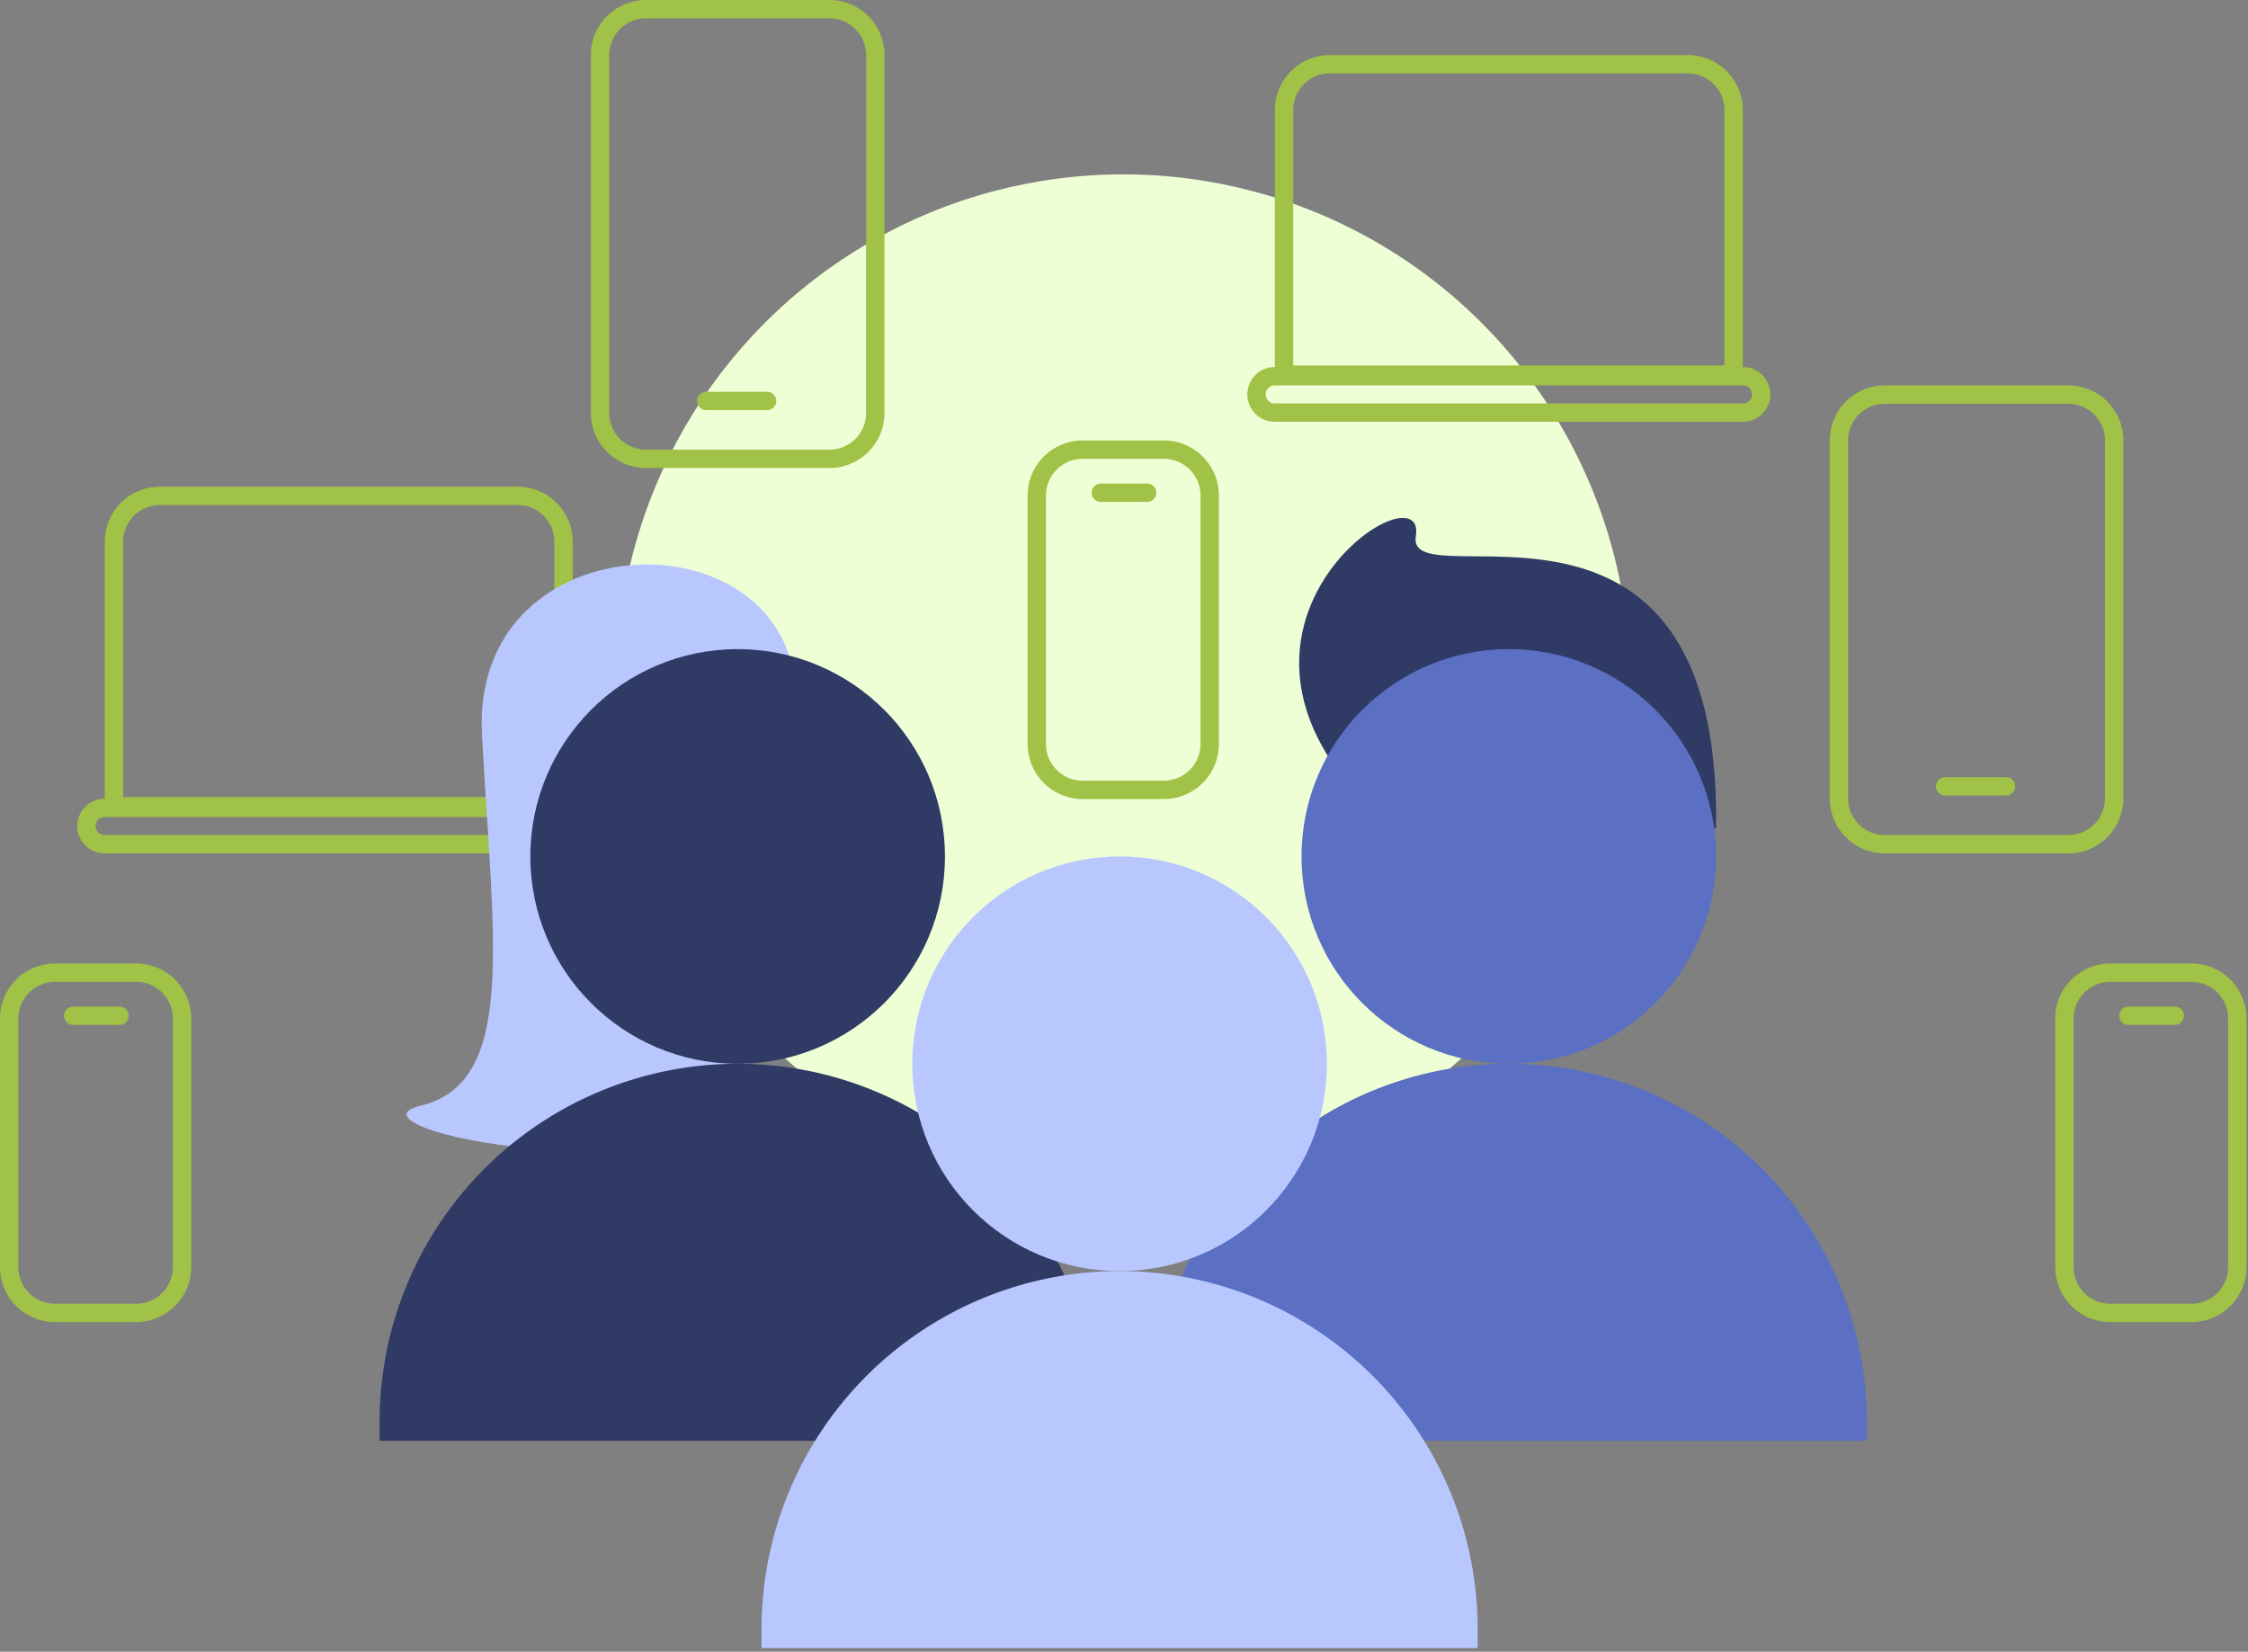 <?xml version="1.0" encoding="UTF-8"?>
<svg xmlns="http://www.w3.org/2000/svg" width="245.006" height="180" viewBox="0 0 245.006 180">
  <rect x="0" y="0" width="245.006" height="180" fill="#808080" stroke="none"/>
  <g id="BigGig-v2" transform="translate(13463.006 9862)">
    <g id="Group_636" data-name="Group 636" transform="translate(-174 384)">
      <g id="Group_628" data-name="Group 628" transform="translate(-168.085 -68.635)">
        <path id="Rectangle_1195" data-name="Rectangle 1195" d="M2,2V49H29.826a4,4,0,0,0,4-4V6a4,4,0,0,0-4-4H2M0,0H29.826a6,6,0,0,1,6,6V45a6,6,0,0,1-6,6H0Z" transform="translate(-13109.5 -10088.5) rotate(-90)" fill="#a0c246"></path>
        <path id="Rectangle_1196" data-name="Rectangle 1196" d="M2.98,2A.982.982,0,0,0,2,2.98V54.02a.98.98,0,0,0,1.961,0V2.98A.982.982,0,0,0,2.98,2m0-2a2.98,2.98,0,0,1,2.98,2.98V54.02A2.98,2.98,0,0,1,0,54.02V2.98A2.98,2.98,0,0,1,2.98,0Z" transform="translate(-13112.5 -10084.365) rotate(-90)" fill="#a0c246"></path>
      </g>
      <ellipse id="Ellipse_399" data-name="Ellipse 399" cx="55.219" cy="55.219" rx="55.219" ry="55.219" transform="translate(-13221.804 -10227)" fill="#eeffd5"></ellipse>
      <g id="Group_604" data-name="Group 604" transform="translate(-13163.585 -10189.563)">
        <path id="Path_1133" data-name="Path 1133" d="M-12491.2-9186.3c.664-41.781-33.926-24.551-32.721-31.844s-21,6.5-9.293,24.4" transform="translate(12552.806 9220.137)" fill="#2f3a65"></path>
        <path id="Rectangle_1192" data-name="Rectangle 1192" d="M39.025,0h0A39.025,39.025,0,0,1,78.049,39.025v2.054a0,0,0,0,1,0,0H0a0,0,0,0,1,0,0V39.025A39.025,39.025,0,0,1,39.025,0Z" transform="translate(0 59.49)" fill="#5b70c3"></path>
        <circle id="Ellipse_404" data-name="Ellipse 404" cx="22.593" cy="22.593" r="22.593" transform="translate(16.431 14.303)" fill="#5b70c3"></circle>
      </g>
      <g id="Group_603" data-name="Group 603" transform="translate(-13247.634 -10184.483)">
        <path id="Path_1132" data-name="Path 1132" d="M-12564.526-9207.247c-2.789-17.984-35.252-16.342-34.029,6.287s3.824,37.943-6.7,40.467,36.918,12.273,35.848-6.338S-12564.526-9207.247-12564.526-9207.247Z" transform="translate(12609.714 9219.479)" fill="#b9c7ff"></path>
        <path id="Rectangle_1191" data-name="Rectangle 1191" d="M39.025,0h0A39.025,39.025,0,0,1,78.049,39.025v2.054a0,0,0,0,1,0,0H0a0,0,0,0,1,0,0V39.025A39.025,39.025,0,0,1,39.025,0Z" transform="translate(0 54.411)" fill="#2f3a65"></path>
        <circle id="Ellipse_403" data-name="Ellipse 403" cx="22.593" cy="22.593" r="22.593" transform="translate(16.431 9.225)" fill="#2f3a65"></circle>
      </g>
      <g id="Group_605" data-name="Group 605" transform="translate(-13206.006 -10152.666)">
        <path id="Rectangle_1190" data-name="Rectangle 1190" d="M39.025,0h0A39.025,39.025,0,0,1,78.049,39.025v2.054a0,0,0,0,1,0,0H0a0,0,0,0,1,0,0V39.025A39.025,39.025,0,0,1,39.025,0Z" transform="translate(0 45.186)" fill="#b9c7ff"></path>
        <circle id="Ellipse_401" data-name="Ellipse 401" cx="22.593" cy="22.593" r="22.593" transform="translate(16.431)" fill="#b9c7ff"></circle>
      </g>
      <g id="Group_607" data-name="Group 607" transform="translate(-63.006 11)">
        <path id="Rectangle_1193" data-name="Rectangle 1193" d="M6,2A4,4,0,0,0,2,6V33.078a4,4,0,0,0,4,4h8.842a4,4,0,0,0,4-4V6a4,4,0,0,0-4-4H6M6,0h8.842a6,6,0,0,1,6,6V33.078a6,6,0,0,1-6,6H6a6,6,0,0,1-6-6V6A6,6,0,0,1,6,0Z" transform="translate(-13114 -10209)" fill="#a0c246"></path>
        <path id="Path_1134" data-name="Path 1134" d="M-13099.768-10169.437h-5.043a1,1,0,0,1-1-1,1,1,0,0,1,1-1h5.043a1,1,0,0,1,1,1A1,1,0,0,1-13099.768-10169.437Z" transform="translate(-1.209 -32.864)" fill="#a0c246"></path>
      </g>
      <g id="Group_631" data-name="Group 631" transform="translate(3)">
        <g id="Group_630" data-name="Group 630" transform="translate(45.994 68)">
          <path id="Rectangle_1193-2" data-name="Rectangle 1193" d="M6,2A4,4,0,0,0,2,6V33.078a4,4,0,0,0,4,4h8.842a4,4,0,0,0,4-4V6a4,4,0,0,0-4-4H6M6,0h8.842a6,6,0,0,1,6,6V33.078a6,6,0,0,1-6,6H6a6,6,0,0,1-6-6V6A6,6,0,0,1,6,0Z" transform="translate(-13114 -10209)" fill="#a0c246"></path>
          <path id="Path_1134-2" data-name="Path 1134" d="M-13099.768-10169.437h-5.043a1,1,0,0,1-1-1,1,1,0,0,1,1-1h5.043a1,1,0,0,1,1,1A1,1,0,0,1-13099.768-10169.437Z" transform="translate(-1.209 -32.864)" fill="#a0c246"></path>
        </g>
        <g id="Group_627" data-name="Group 627" transform="translate(-178.007 68)">
          <path id="Rectangle_1193-3" data-name="Rectangle 1193" d="M6,2A4,4,0,0,0,2,6V33.078a4,4,0,0,0,4,4h8.842a4,4,0,0,0,4-4V6a4,4,0,0,0-4-4H6M6,0h8.842a6,6,0,0,1,6,6V33.078a6,6,0,0,1-6,6H6a6,6,0,0,1-6-6V6A6,6,0,0,1,6,0Z" transform="translate(-13114 -10209)" fill="#a0c246"></path>
          <path id="Path_1134-3" data-name="Path 1134" d="M-13099.768-10169.437h-5.043a1,1,0,0,1-1-1,1,1,0,0,1,1-1h5.043a1,1,0,0,1,1,1A1,1,0,0,1-13099.768-10169.437Z" transform="translate(-1.209 -32.864)" fill="#a0c246"></path>
        </g>
      </g>
      <g id="Group_606" data-name="Group 606" transform="translate(-150.609 -34)">
        <path id="Rectangle_1194" data-name="Rectangle 1194" d="M6,2A4,4,0,0,0,2,6V45a4,4,0,0,0,4,4H26a4,4,0,0,0,4-4V6a4,4,0,0,0-4-4H6M6,0H26a6,6,0,0,1,6,6V45a6,6,0,0,1-6,6H6a6,6,0,0,1-6-6V6A6,6,0,0,1,6,0Z" transform="translate(-13042 -10161) rotate(180)" fill="#a0c246"></path>
        <path id="Path_1135" data-name="Path 1135" d="M6.629,1H0A1,1,0,0,1-1,0,1,1,0,0,1,0-1H6.629a1,1,0,0,1,1,1A1,1,0,0,1,6.629,1Z" transform="translate(-13054.791 -10168.305) rotate(180)" fill="#a0c246"></path>
      </g>
      <g id="Group_629" data-name="Group 629" transform="translate(-15.585 8)">
        <path id="Rectangle_1194-2" data-name="Rectangle 1194" d="M6,2A4,4,0,0,0,2,6V45a4,4,0,0,0,4,4H26a4,4,0,0,0,4-4V6a4,4,0,0,0-4-4H6M6,0H26a6,6,0,0,1,6,6V45a6,6,0,0,1-6,6H6a6,6,0,0,1-6-6V6A6,6,0,0,1,6,0Z" transform="translate(-13042 -10161) rotate(180)" fill="#a0c246"></path>
        <path id="Path_1135-2" data-name="Path 1135" d="M6.629,1H0A1,1,0,0,1-1,0,1,1,0,0,1,0-1H6.629a1,1,0,0,1,1,1A1,1,0,0,1,6.629,1Z" transform="translate(-13054.791 -10168.305) rotate(180)" fill="#a0c246"></path>
      </g>
      <g id="Group_608" data-name="Group 608" transform="translate(-40.561 -115.674)">
        <path id="Rectangle_1195-2" data-name="Rectangle 1195" d="M2,2V49H29.826a4,4,0,0,0,4-4V6a4,4,0,0,0-4-4H2M0,0H29.826a6,6,0,0,1,6,6V45a6,6,0,0,1-6,6H0Z" transform="translate(-13109.5 -10088.5) rotate(-90)" fill="#a0c246"></path>
        <path id="Rectangle_1196-2" data-name="Rectangle 1196" d="M2.98,2A.982.982,0,0,0,2,2.98V54.02a.98.98,0,0,0,1.961,0V2.98A.982.982,0,0,0,2.98,2m0-2a2.98,2.98,0,0,1,2.98,2.98V54.02A2.98,2.98,0,0,1,0,54.02V2.98A2.98,2.98,0,0,1,2.98,0Z" transform="translate(-13112.5 -10084.365) rotate(-90)" fill="#a0c246"></path>
      </g>
    </g>
    <rect id="Rectangle_1198" data-name="Rectangle 1198" width="245" height="180" transform="translate(-13463 -9862)" fill="none"></rect>
  </g>
</svg>
